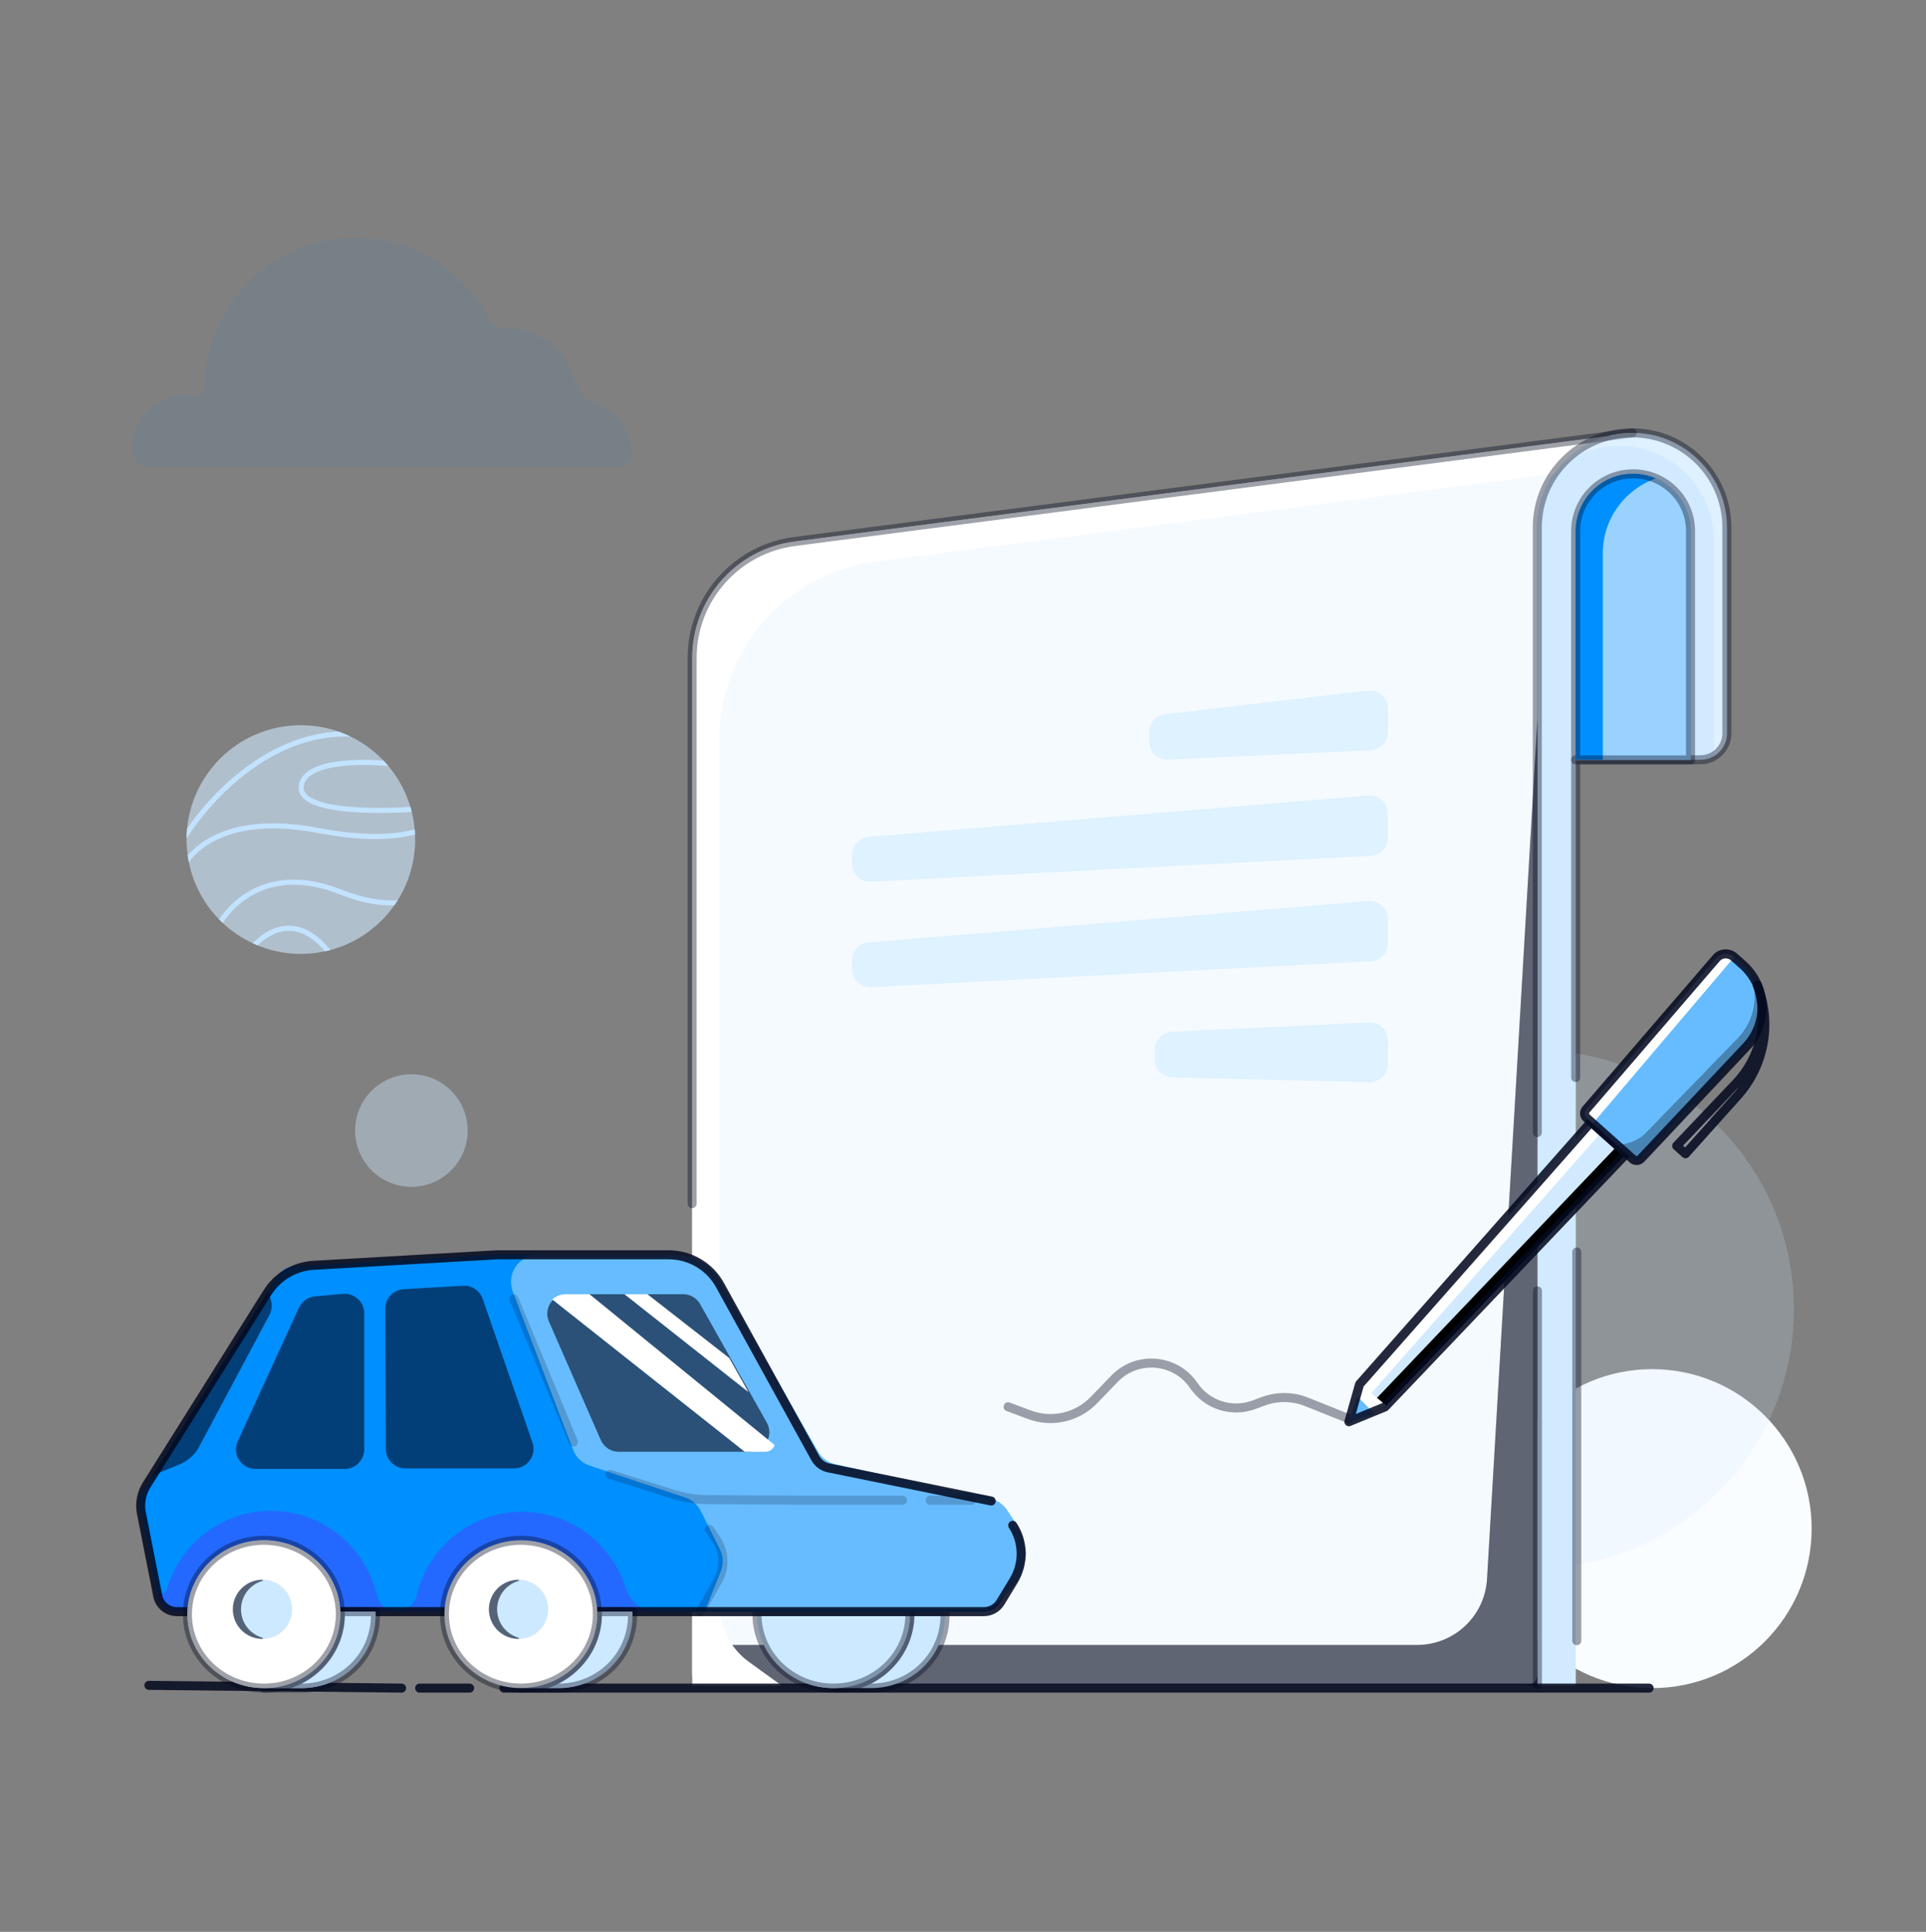 <svg width="320" height="321" viewBox="0 0 320 321" fill="none" xmlns="http://www.w3.org/2000/svg">
<rect x="0" y="0" width="320" height="321" fill="#808080" stroke="none"/>
<circle opacity="0.4" cx="68.353" cy="187.853" r="9.353" fill="#D1EAFF"/>
<circle cx="274.5" cy="254" r="26.5" fill="#FAFDFF"/>
<circle opacity="0.2" cx="255.026" cy="217.526" r="43.026" fill="#D1EAFF"/>
<path opacity="0.06" fill-rule="evenodd" clip-rule="evenodd" d="M105 75.5C105 76.679 103.94 77.5 102.76 77.5H24.634C23.362 77.5 22.178 76.7 22.048 75.435C22.016 75.128 22 74.816 22 74.5C22 69.529 26.029 65.5 31 65.5C31.535 65.5 32.06 65.547 32.57 65.636C33.282 65.762 34 65.224 34 64.5C34 50.693 45.193 39.5 59 39.5C68.599 39.5 76.934 44.91 81.124 52.847C81.676 53.894 82.816 54.5 84 54.5C89.602 54.5 94.308 58.339 95.63 63.53C96.038 65.136 97.38 66.451 98.946 66.993C102.47 68.213 105 71.561 105 75.5Z" fill="#008FFF"/>
<path d="M255.44 87.662V280.097H261.816V126.247H282.537C284.96 126.247 286.937 124.274 286.937 121.856V87.641C286.937 78.965 279.881 71.923 271.188 71.923C262.496 71.923 255.44 78.965 255.44 87.641V87.662Z" fill="#D1EAFF"/>
<path d="M255.44 87.662C255.44 78.987 262.496 71.944 271.189 71.944L132.024 89.975C122.29 91.226 115 99.52 115 109.32V278.097C115 279.202 115.895 280.097 117 280.097H253.44C254.545 280.097 255.44 279.202 255.44 278.097V87.662Z" fill="#F5FAFF"/>
<g style="mix-blend-mode:overlay">
<path d="M117.124 273.33V280.075H255.439V119.501L247.065 262.385C246.704 268.536 241.603 273.33 235.44 273.33H117.124Z" fill="#040A1F" fill-opacity="0.38"/>
<path d="M117.124 273.33V280.075H255.439V119.501L247.065 262.385C246.704 268.536 241.603 273.33 235.44 273.33H117.124Z" fill="#040A1F" fill-opacity="0.38"/>
</g>
<path d="M267.279 72.453L271.168 71.944C269.829 71.944 268.533 72.135 267.279 72.453Z" fill="white"/>
<path d="M119.505 122.874C119.505 107.899 130.642 95.235 145.54 93.305L258.267 78.711C260.392 75.657 263.58 73.408 267.299 72.454L132.045 89.975C122.311 91.226 115.021 99.52 115.021 109.32V280.097H129.898L124.415 276.131C121.354 273.903 119.527 270.34 119.527 266.564V122.874H119.505Z" fill="white"/>
<path d="M115 261.663V265.566" stroke="url(#paint0_linear_1802_41779)" stroke-width="1.5" stroke-linecap="round" stroke-linejoin="round"/>
<path d="M271.189 71.944L132.024 89.975C122.29 91.226 115 99.52 115 109.32V200" stroke="#040A1F" stroke-opacity="0.38" stroke-width="1.5" stroke-linecap="round" stroke-linejoin="round"/>
<path opacity="0.3" d="M278.671 73.832C276.439 72.623 273.889 71.944 271.168 71.944C270.594 71.944 270.021 71.987 269.447 72.05C269.255 72.05 269.085 72.114 268.894 72.135C268.512 72.199 268.15 72.241 267.768 72.326C267.555 72.369 267.343 72.432 267.151 72.496C266.833 72.581 266.493 72.665 266.174 72.772C265.961 72.835 265.749 72.92 265.536 73.005C265.239 73.111 264.941 73.238 264.644 73.387C264.431 73.472 264.24 73.578 264.027 73.684C263.73 73.832 263.453 73.981 263.177 74.15C262.986 74.256 262.795 74.384 262.603 74.49C262.327 74.659 262.051 74.872 261.796 75.062C261.626 75.19 261.456 75.317 261.286 75.444C261.009 75.678 260.733 75.911 260.478 76.165C260.35 76.293 260.202 76.399 260.074 76.526C259.692 76.887 259.33 77.29 258.99 77.693C261.711 75.466 265.196 74.108 269 74.108C277.693 74.108 284.749 81.15 284.749 89.826V125.653C286.024 124.889 286.874 123.511 286.874 121.92V87.705C286.874 81.744 283.537 76.547 278.628 73.896L278.671 73.832Z" fill="white"/>
<path d="M261.795 179.043V126.247H282.517C284.939 126.247 286.916 124.274 286.916 121.856V87.641C286.916 78.965 279.86 71.923 271.167 71.923C262.475 71.923 255.419 78.965 255.419 87.641V188.192" stroke="#040A1F" stroke-opacity="0.38" stroke-width="1.5" stroke-linecap="round" stroke-linejoin="round"/>
<path d="M255.44 214.491V280.007" stroke="#040A1F" stroke-opacity="0.38" stroke-width="1.5" stroke-linecap="round" stroke-linejoin="round"/>
<path d="M261.975 208.031V272.625" stroke="#040A1F" stroke-opacity="0.38" stroke-width="1.5" stroke-linecap="round" stroke-linejoin="round"/>
<path d="M271.337 78.732C276.608 78.732 280.88 82.996 280.88 88.257V126.268H261.794V88.257C261.794 82.996 266.066 78.732 271.337 78.732Z" fill="#90ADF0"/>
<path d="M271.337 78.732C276.608 78.732 280.88 82.996 280.88 88.257V126.268H261.794V88.257C261.794 82.996 266.066 78.732 271.337 78.732Z" fill="#99D2FF"/>
<path d="M266.3 91.926C266.3 86.199 269.977 81.32 275.099 79.496C273.951 79.008 272.676 78.711 271.337 78.711C266.066 78.711 261.794 82.975 261.794 88.235V126.247H266.3V91.926Z" fill="#008FFF"/>
<path d="M271.337 78.732C276.608 78.732 280.88 82.996 280.88 88.257V126.268H261.794V88.257C261.794 82.996 266.066 78.732 271.337 78.732Z" stroke="#040A1F" stroke-opacity="0.38" stroke-width="1.5" stroke-linecap="round" stroke-linejoin="round"/>
<path d="M224.105 235.742L217.083 232.933C214.777 232.011 212.211 231.979 209.883 232.845L208.347 233.416C204.674 234.781 200.543 233.462 198.342 230.219V230.219C195.309 225.75 188.934 225.202 185.182 229.087L181.735 232.657C178.968 235.522 174.766 236.472 171.036 235.076L167.487 233.748" stroke="#040A1F" stroke-opacity="0.38" stroke-width="1.5" stroke-linecap="round" stroke-linejoin="round"/>
<path d="M270.238 191.672L230.115 233.769L224.119 236.239L225.889 230.008L264.356 186.429L270.238 191.672Z" fill="#D1EAFF"/>
<g style="mix-blend-mode:overlay">
<path d="M268.753 190.344L225.566 235.651L230.115 233.771L270.238 191.674L268.753 190.344Z" fill="black"/>
</g>
<path d="M226.27 233.257L265.746 188.5L269.819 192.128L270.238 191.672L264.356 186.429L225.889 230.008L224.119 236.239L225.585 235.65L226.27 233.257Z" fill="white"/>
<path d="M230.305 233.542L230.115 233.77L224.119 236.24L225.889 230.009L225.984 229.914L230.305 233.542Z" fill="white"/>
<path d="M228.433 234.965L224.119 236.238L225.51 232.042L228.433 234.965Z" fill="#66BCFF"/>
<path d="M270.238 191.672L230.115 233.769L224.119 236.239L225.889 230.008L264.356 186.429L270.238 191.672Z" stroke="#040A1F" stroke-opacity="0.87" stroke-width="1.5" stroke-linecap="round" stroke-linejoin="round"/>
<path d="M288.13 159.036L289.577 160.328C293.555 163.88 293.821 170.016 290.167 173.891L272.637 192.527C272.275 192.907 271.666 192.945 271.266 192.584L263.596 185.746C263.196 185.385 263.158 184.777 263.5 184.378L285.142 159.226C285.903 158.333 287.254 158.257 288.13 159.036Z" fill="#90ADF0"/>
<path d="M288.13 159.036L289.577 160.328C293.555 163.88 293.821 170.016 290.167 173.891L272.637 192.527C272.275 192.907 271.666 192.945 271.266 192.584L263.596 185.746C263.196 185.385 263.158 184.777 263.5 184.378L285.142 159.226C285.903 158.333 287.254 158.257 288.13 159.036Z" fill="#66BCFF"/>
<g style="mix-blend-mode:overlay" opacity="0.3">
<path d="M290.793 161.658C292.221 165.229 291.611 169.446 288.794 172.429L273.51 188.177C272.673 189.051 271.588 189.659 270.427 189.944L268.771 190.343L271.264 192.566C271.664 192.927 272.273 192.889 272.635 192.509L290.165 173.873C293.401 170.434 293.553 165.267 290.793 161.639V161.658Z" fill="black"/>
</g>
<path d="M288.13 159.036L264.642 186.676L263.596 185.746C263.196 185.385 263.158 184.777 263.5 184.378L285.142 159.226C285.903 158.333 287.254 158.257 288.13 159.036Z" fill="white"/>
<path d="M288.13 159.036L289.577 160.328C293.555 163.88 293.821 170.016 290.167 173.891L272.637 192.527C272.275 192.907 271.666 192.945 271.266 192.584L263.596 185.746C263.196 185.385 263.158 184.777 263.5 184.378L285.142 159.226C285.903 158.333 287.254 158.257 288.13 159.036V159.036Z" stroke="#040A1F" stroke-opacity="0.87" stroke-width="1.5" stroke-linecap="round" stroke-linejoin="round"/>
<path d="M291.975 163.67C293.954 169.331 292.603 175.619 288.473 179.97L278.575 190.399L280.041 191.71L288.701 182.04C293.193 177.025 294.449 169.92 291.956 163.67" stroke="#040A1F" stroke-opacity="0.87" stroke-width="1.5" stroke-linecap="round" stroke-linejoin="round"/>
<path opacity="0.7" d="M190.921 121.655C190.921 120.133 192.062 118.851 193.575 118.675L227.254 114.759C229.036 114.552 230.601 115.945 230.601 117.739V121.657C230.601 123.26 229.341 124.579 227.74 124.654L194.061 126.22C192.351 126.3 190.921 124.935 190.921 123.223V121.655Z" fill="#D5EEFF"/>
<path opacity="0.7" d="M141.553 142.047C141.553 140.486 142.75 139.186 144.305 139.057L227.353 132.172C229.101 132.027 230.6 133.407 230.6 135.162V139.205C230.6 140.801 229.35 142.118 227.756 142.201L144.708 146.504C142.993 146.593 141.553 145.226 141.553 143.508V142.047Z" fill="#D5EEFF"/>
<path opacity="0.7" d="M141.553 159.579C141.553 158.019 142.75 156.719 144.305 156.59L227.353 149.705C229.101 149.56 230.6 150.94 230.6 152.695V156.737C230.6 158.334 229.35 159.651 227.756 159.733L144.708 164.036C142.993 164.125 141.553 162.758 141.553 161.04V159.579Z" fill="#D5EEFF"/>
<path opacity="0.7" d="M191.844 174.442C191.844 172.841 193.102 171.522 194.701 171.446L227.458 169.886C229.169 169.805 230.6 171.17 230.6 172.883V176.815C230.6 178.499 229.213 179.854 227.529 179.814L194.773 179.034C193.144 178.995 191.844 177.664 191.844 176.035V174.442Z" fill="#D5EEFF"/>
<path opacity="0.6" d="M68.901 137.845C69.816 148.298 62.089 157.513 51.643 158.427C41.197 159.341 31.988 151.608 31.073 141.155C30.159 130.702 37.886 121.487 48.331 120.573C58.777 119.659 67.987 127.392 68.901 137.845Z" fill="#D1EAFF"/>
<path d="M68.956 138.669C68.943 138.395 68.925 138.12 68.901 137.845C68.9 137.833 68.899 137.821 68.898 137.81C65.525 138.733 60.4 138.998 52.896 137.568C40.788 135.26 34.182 138.616 31.185 142.138C31.238 142.517 31.302 142.892 31.376 143.263C33.885 139.843 40.149 135.998 52.738 138.397C60.202 139.82 65.42 139.6 68.956 138.669Z" fill="#C2E3FF"/>
<path d="M66.091 149.567C63.592 149.761 60.536 149.312 56.834 147.848C50.059 145.168 44.91 145.993 41.232 148.171C39.139 149.411 37.539 151.08 36.39 152.759C36.59 152.963 36.794 153.164 37.003 153.359C38.094 151.731 39.635 150.099 41.662 148.898C45.091 146.867 49.963 146.038 56.524 148.633C60.019 150.015 62.995 150.531 65.508 150.445C65.71 150.158 65.905 149.866 66.091 149.567Z" fill="#C2E3FF"/>
<path d="M54.919 157.85C53.469 156.083 52.023 154.966 50.605 154.367C48.865 153.63 47.203 153.687 45.702 154.226C44.301 154.73 43.045 155.651 41.979 156.728C42.254 156.856 42.531 156.978 42.812 157.093C43.75 156.191 44.822 155.44 45.987 155.021C47.306 154.547 48.748 154.497 50.276 155.144C51.457 155.644 52.71 156.568 54.003 158.071C54.311 158.005 54.617 157.931 54.919 157.85Z" fill="#C2E3FF"/>
<path d="M68.187 134.075C68.268 134.35 68.343 134.627 68.413 134.907C65.078 135.129 60.744 135.204 57.104 134.802C55.004 134.57 53.095 134.175 51.739 133.535C51.06 133.214 50.489 132.818 50.108 132.321C49.718 131.812 49.541 131.213 49.635 130.538C49.818 129.236 50.717 128.32 51.933 127.691C53.144 127.064 54.725 126.689 56.412 126.481C58.793 126.186 61.45 126.216 63.719 126.379C64.001 126.675 64.274 126.979 64.537 127.293C62.138 127.075 59.143 126.994 56.515 127.319C54.871 127.522 53.404 127.88 52.321 128.441C51.242 128.999 50.601 129.725 50.471 130.655C50.409 131.095 50.519 131.469 50.778 131.807C51.046 132.158 51.487 132.482 52.099 132.771C53.327 133.351 55.123 133.734 57.196 133.963C60.711 134.351 64.907 134.287 68.187 134.075Z" fill="#C2E3FF"/>
<path d="M56.249 121.56C56.937 121.801 57.608 122.08 58.259 122.396C52.544 122.164 47.355 124.157 42.967 127.054C37.541 130.635 33.369 135.582 31.001 139.335C31.005 138.776 31.034 138.221 31.086 137.673C33.59 134.032 37.526 129.634 42.502 126.349C46.476 123.726 51.129 121.804 56.249 121.56Z" fill="#C2E3FF"/>
<path d="M24.74 280.038L66.725 280.5" stroke="#040A1F" stroke-opacity="0.87" stroke-width="1.5" stroke-linecap="round" stroke-linejoin="round"/>
<path d="M69.725 280.5H78.022" stroke="#040A1F" stroke-opacity="0.87" stroke-width="1.5" stroke-linecap="round" stroke-linejoin="round"/>
<path d="M274 280.5H83.725" stroke="#040A1F" stroke-opacity="0.87" stroke-width="1.5" stroke-linecap="round" stroke-linejoin="round"/>
<path fill-rule="evenodd" clip-rule="evenodd" d="M157.002 267.792H151.169C151.174 267.934 151.176 268.076 151.176 268.219C151.176 274.931 145.607 280.385 138.692 280.499L144.734 280.498C151.517 280.498 157.016 275.164 157.016 268.381C157.016 268.184 157.011 267.988 157.002 267.792Z" fill="#CCE9FF"/>
<path d="M157.002 267.792V267.042C157.403 267.042 157.733 267.357 157.751 267.757L157.002 267.792ZM151.169 267.792L150.419 267.819C150.412 267.616 150.488 267.418 150.629 267.272C150.771 267.125 150.965 267.042 151.169 267.042V267.792ZM138.692 280.499L138.692 281.249C138.28 281.249 137.945 280.917 137.942 280.506C137.938 280.094 138.268 279.756 138.679 279.749L138.692 280.499ZM144.734 280.498L144.734 279.748H144.734V280.498ZM157.002 268.542H151.169V267.042H157.002V268.542ZM151.918 267.766C151.924 267.916 151.926 268.067 151.926 268.219H150.426C150.426 268.085 150.424 267.952 150.419 267.819L151.918 267.766ZM151.926 268.219C151.926 275.364 146.004 281.129 138.704 281.249L138.679 279.749C145.209 279.642 150.426 274.498 150.426 268.219H151.926ZM138.692 279.749L144.734 279.748L144.734 281.248L138.692 281.249L138.692 279.749ZM144.734 279.748C151.116 279.748 156.266 274.737 156.266 268.381H157.766C157.766 275.592 151.918 281.248 144.734 281.248V279.748ZM156.266 268.381C156.266 268.196 156.262 268.011 156.253 267.828L157.751 267.757C157.761 267.964 157.766 268.172 157.766 268.381H156.266Z" fill="#040A1F" fill-opacity="0.38"/>
<path fill-rule="evenodd" clip-rule="evenodd" d="M151.173 267.792H125.776C125.772 267.934 125.769 268.075 125.769 268.218C125.769 275.001 131.458 280.5 138.475 280.5C145.492 280.5 151.18 275.001 151.18 268.218C151.18 268.075 151.178 267.934 151.173 267.792Z" fill="#EBF1FF"/>
<path fill-rule="evenodd" clip-rule="evenodd" d="M151.173 267.792H125.776C125.772 267.934 125.769 268.075 125.769 268.218C125.769 275.001 131.458 280.5 138.475 280.5C145.492 280.5 151.18 275.001 151.18 268.218C151.18 268.075 151.178 267.934 151.173 267.792Z" fill="#CCE9FF"/>
<path d="M151.173 267.792V267.042C151.577 267.042 151.908 267.362 151.922 267.766L151.173 267.792ZM125.776 267.792L125.027 267.766C125.041 267.362 125.373 267.042 125.776 267.042V267.792ZM151.173 268.542H125.776V267.042H151.173V268.542ZM126.526 267.819C126.521 267.951 126.519 268.084 126.519 268.218H125.019C125.019 268.067 125.022 267.916 125.027 267.766L126.526 267.819ZM126.519 268.218C126.519 274.563 131.848 279.75 138.475 279.75V281.25C131.067 281.25 125.019 275.439 125.019 268.218H126.519ZM138.475 279.75C145.102 279.75 150.43 274.563 150.43 268.218H151.93C151.93 275.439 145.882 281.25 138.475 281.25V279.75ZM150.43 268.218C150.43 268.084 150.428 267.951 150.423 267.819L151.922 267.766C151.928 267.916 151.93 268.067 151.93 268.218H150.43Z" fill="#040A1F" fill-opacity="0.38"/>
<path d="M119.203 212.764L135.452 242.26C135.922 243.114 136.752 243.711 137.711 243.886L163.918 248.663C164.792 248.822 165.562 249.333 166.049 250.076L167.872 252.86C169.925 255.995 169.995 260.031 168.051 263.235L166.233 266.232C165.646 267.201 164.594 267.793 163.461 267.793H29.391C27.842 267.793 26.509 266.697 26.209 265.178L23.249 250.175C23.089 249.364 23.245 248.522 23.684 247.822L46.209 211.95C46.767 211.061 47.721 210.497 48.769 210.437L82.57 208.5H111.985C114.988 208.5 117.754 210.134 119.203 212.764Z" fill="#2469FF"/>
<path fill-rule="evenodd" clip-rule="evenodd" d="M119.561 213.416L135.163 241.737C135.816 242.922 136.967 243.75 138.298 243.993L163.386 248.566C164.599 248.787 165.668 249.496 166.344 250.528L169.677 255.618C170.627 257.068 170.659 258.934 169.76 260.417L166.6 265.626C165.784 266.971 164.325 267.793 162.752 267.793H108.872C106.522 267.793 104.626 265.953 103.91 263.715C101.588 256.461 94.789 251.209 86.764 251.209C78.298 251.209 71.196 257.055 69.276 264.93C68.888 266.521 67.556 267.793 65.918 267.793C64.27 267.793 62.932 266.504 62.554 264.9C60.682 256.957 53.548 251.044 45.033 251.044C36.884 251.044 29.999 256.46 27.783 263.889C27.475 264.922 26.218 265.221 26.009 264.164L23.345 250.664C23.123 249.539 23.339 248.371 23.949 247.4L45.863 212.5C46.638 211.266 47.962 210.483 49.416 210.4L82.57 208.5H111.24C114.703 208.5 117.891 210.384 119.561 213.416Z" fill="#008FFF"/>
<path d="M89.4 208.5H112.3C115.351 208.5 118.167 210.134 119.68 212.783L135.881 241.134C136.51 242.235 137.575 243.02 138.812 243.295L164.558 249.016C165.691 249.268 166.682 249.947 167.326 250.913L168.775 253.087C171.155 256.657 170.685 261.41 167.651 264.443L166.005 266.09C165.161 266.934 164.016 267.408 162.823 267.408H117.233L119.755 261.102C120.233 259.909 120.177 258.568 119.602 257.419L116.43 251.075C115.897 250.008 114.961 249.196 113.829 248.819L97.984 243.537C96.704 243.11 95.682 242.131 95.202 240.87L85.195 214.602C84.073 211.657 86.248 208.5 89.4 208.5Z" fill="#66BCFF"/>
<g style="mix-blend-mode:overlay">
<path fill-rule="evenodd" clip-rule="evenodd" d="M44.54 214.604L44.983 215.933C45.264 216.777 45.186 217.7 44.768 218.485L33.088 240.384C32.374 241.722 31.215 242.767 29.81 243.339L25.36 245.149L44.54 214.604Z" fill="#040A1F" fill-opacity="0.6"/>
</g>
<path d="M164.686 249.408L137.665 243.909C136.733 243.719 135.93 243.129 135.471 242.296L119.627 213.534C117.916 210.429 114.651 208.5 111.106 208.5H82.57L52.111 210.245C48.966 210.426 46.103 212.117 44.429 214.785L24.368 246.733C23.489 248.133 23.178 249.815 23.498 251.437L26.209 265.178C26.509 266.697 27.842 267.793 29.391 267.793H163.461C164.594 267.793 165.646 267.201 166.233 266.232L168.418 262.63C170.137 259.796 170.075 256.225 168.259 253.452V253.452" stroke="#040A1F" stroke-opacity="0.87" stroke-width="1.5" stroke-linecap="round" stroke-linejoin="round"/>
<g style="mix-blend-mode:overlay">
<path d="M116.326 216.698L127.407 236.394C128.623 238.555 127.061 241.227 124.58 241.227H102.79C101.502 241.227 100.336 240.464 99.82 239.284L91.203 219.588C90.265 217.446 91.835 215.045 94.173 215.045H113.5C114.671 215.045 115.751 215.677 116.326 216.698Z" fill="#040A1F" fill-opacity="0.6"/>
</g>
<path fill-rule="evenodd" clip-rule="evenodd" d="M121.172 225.659L107.563 215.045H103.745L124.353 231.314L121.172 225.659Z" fill="white"/>
<path fill-rule="evenodd" clip-rule="evenodd" d="M91.761 215.92C92.33 215.384 93.1 215.045 93.978 215.045H97.945L128.701 240.105C128.494 240.734 127.911 241.226 127.158 241.226H123.727L91.761 215.92Z" fill="white"/>
<g style="mix-blend-mode:overlay">
<path d="M39.504 239.482L49.674 217.284C50.158 216.225 51.174 215.508 52.334 215.404L56.984 214.989C58.881 214.82 60.515 216.315 60.515 218.219V240.833C60.515 242.624 59.063 244.076 57.272 244.076H42.452C40.089 244.076 38.52 241.63 39.504 239.482Z" fill="#040A1F" fill-opacity="0.6"/>
</g>
<g style="mix-blend-mode:overlay">
<path d="M80.2 215.819L88.465 239.69C89.194 241.796 87.629 243.993 85.4 243.993H67.35C65.564 243.993 64.114 242.55 64.107 240.764L64.012 217.469C64.005 215.746 65.347 214.318 67.067 214.218L76.947 213.643C78.396 213.558 79.725 214.447 80.2 215.819Z" fill="#040A1F" fill-opacity="0.6"/>
</g>
<path opacity="0.5" d="M101.347 244.983L105.764 246.374L111.806 248.278C113.657 248.861 115.585 249.164 117.526 249.176L133.916 249.283H147.665H149.96M85.39 215.835L95.281 239.626M161.414 249.283H154.54" stroke="#040A1F" stroke-opacity="0.38" stroke-width="1.5" stroke-linecap="round" stroke-linejoin="round"/>
<path opacity="0.5" d="M116.359 267.792L119.277 262.624C120.49 260.476 120.379 257.826 118.992 255.787L117.869 254.137" stroke="#040A1F" stroke-opacity="0.38" stroke-width="1.5" stroke-linecap="round" stroke-linejoin="round"/>
<path fill-rule="evenodd" clip-rule="evenodd" d="M105.079 267.793H99.246C99.251 267.935 99.253 268.077 99.253 268.22C99.253 274.939 93.671 280.398 86.744 280.5L92.811 280.499C99.594 280.499 105.093 275.165 105.093 268.382C105.093 268.185 105.088 267.988 105.079 267.793Z" fill="#ADC7FF"/>
<path fill-rule="evenodd" clip-rule="evenodd" d="M105.079 267.793H99.246C99.251 267.935 99.253 268.077 99.253 268.22C99.253 274.939 93.671 280.398 86.744 280.5L92.811 280.499C99.594 280.499 105.093 275.165 105.093 268.382C105.093 268.185 105.088 267.988 105.079 267.793Z" fill="#CCE9FF"/>
<path d="M105.079 267.793V267.043C105.479 267.043 105.809 267.358 105.828 267.758L105.079 267.793ZM99.246 267.793L98.496 267.819C98.489 267.616 98.564 267.418 98.706 267.272C98.847 267.126 99.042 267.043 99.246 267.043V267.793ZM86.744 280.5L86.745 281.25C86.332 281.25 85.998 280.918 85.994 280.506C85.991 280.094 86.321 279.756 86.733 279.75L86.744 280.5ZM92.811 280.499L92.811 279.749H92.811V280.499ZM105.079 268.543H99.246V267.043H105.079V268.543ZM99.995 267.767C100 267.917 100.003 268.068 100.003 268.22H98.503C98.503 268.086 98.501 267.952 98.496 267.819L99.995 267.767ZM100.003 268.22C100.003 275.373 94.067 281.143 86.755 281.25L86.733 279.75C93.274 279.654 98.503 274.505 98.503 268.22H100.003ZM86.744 279.75L92.811 279.749L92.811 281.249L86.745 281.25L86.744 279.75ZM92.811 279.749C99.193 279.749 104.343 274.738 104.343 268.382H105.843C105.843 275.593 99.995 281.249 92.811 281.249V279.749ZM104.343 268.382C104.343 268.196 104.338 268.012 104.33 267.828L105.828 267.758C105.838 267.965 105.843 268.173 105.843 268.382H104.343Z" fill="#040A1F" fill-opacity="0.38"/>
<path fill-rule="evenodd" clip-rule="evenodd" d="M62.371 267.792H56.538C56.543 267.934 56.545 268.075 56.545 268.218C56.545 275 50.858 280.498 43.843 280.5V280.5L50.103 280.498C56.886 280.498 62.385 275.165 62.385 268.382C62.385 268.184 62.38 267.988 62.371 267.792Z" fill="#B3B8BC"/>
<path fill-rule="evenodd" clip-rule="evenodd" d="M62.371 267.792H56.538C56.543 267.934 56.545 268.075 56.545 268.218C56.545 275 50.858 280.498 43.843 280.5V280.5L50.103 280.498C56.886 280.498 62.385 275.165 62.385 268.382C62.385 268.184 62.38 267.988 62.371 267.792Z" fill="#ADC7FF"/>
<path fill-rule="evenodd" clip-rule="evenodd" d="M62.371 267.792H56.538C56.543 267.934 56.545 268.075 56.545 268.218C56.545 275 50.858 280.498 43.843 280.5V280.5L50.103 280.498C56.886 280.498 62.385 275.165 62.385 268.382C62.385 268.184 62.38 267.988 62.371 267.792Z" fill="#CCE9FF"/>
<path d="M62.371 267.792V267.042C62.772 267.042 63.102 267.357 63.12 267.757L62.371 267.792ZM56.538 267.792L55.788 267.819C55.781 267.615 55.857 267.418 55.998 267.272C56.139 267.125 56.334 267.042 56.538 267.042V267.792ZM43.843 280.5H43.093C43.093 280.086 43.429 279.75 43.843 279.75L43.843 280.5ZM43.843 280.5L43.843 281.25C43.644 281.25 43.453 281.171 43.313 281.03C43.172 280.89 43.093 280.699 43.093 280.5H43.843ZM50.103 280.498L50.103 279.748H50.103V280.498ZM62.371 268.542H56.538V267.042H62.371V268.542ZM57.287 267.766C57.292 267.916 57.295 268.067 57.295 268.218H55.795C55.795 268.084 55.793 267.951 55.788 267.819L57.287 267.766ZM57.295 268.218C57.295 275.438 51.249 281.248 43.843 281.25L43.843 279.75C50.468 279.748 55.795 274.562 55.795 268.218H57.295ZM44.593 280.5V280.5H43.093V280.5H44.593ZM43.843 279.75L50.103 279.748L50.103 281.248L43.843 281.25L43.843 279.75ZM50.103 279.748C56.485 279.748 61.635 274.737 61.635 268.382H63.135C63.135 275.592 57.287 281.248 50.103 281.248V279.748ZM61.635 268.382C61.635 268.196 61.631 268.011 61.622 267.828L63.12 267.757C63.13 267.964 63.135 268.172 63.135 268.382H61.635Z" fill="#040A1F" fill-opacity="0.38"/>
<path d="M73.841 268.216C73.841 274.999 79.53 280.498 86.547 280.498C93.564 280.498 99.252 274.999 99.252 268.216C99.252 261.433 93.564 255.934 86.547 255.934C79.53 255.934 73.841 261.433 73.841 268.216Z" fill="white"/>
<path d="M74.591 268.216C74.591 274.561 79.92 279.748 86.547 279.748V281.248C79.14 281.248 73.091 275.437 73.091 268.216H74.591ZM86.547 279.748C93.174 279.748 98.502 274.561 98.502 268.216H100.002C100.002 275.437 93.954 281.248 86.547 281.248V279.748ZM98.502 268.216C98.502 261.871 93.174 256.684 86.547 256.684V255.184C93.954 255.184 100.002 260.995 100.002 268.216H98.502ZM86.547 256.684C79.92 256.684 74.591 261.871 74.591 268.216H73.091C73.091 260.995 79.14 255.184 86.547 255.184V256.684Z" fill="#040A1F" fill-opacity="0.38"/>
<path d="M81.234 267.408C81.234 270.119 83.432 272.316 86.143 272.316C88.854 272.316 91.052 270.119 91.052 267.408C91.052 264.696 88.854 262.499 86.143 262.499C83.432 262.499 81.234 264.696 81.234 267.408Z" fill="#D9D9D9"/>
<path d="M81.234 267.408C81.234 270.119 83.432 272.316 86.143 272.316C88.854 272.316 91.052 270.119 91.052 267.408C91.052 264.696 88.854 262.499 86.143 262.499C83.432 262.499 81.234 264.696 81.234 267.408Z" fill="#EBF1FF"/>
<path d="M81.234 267.408C81.234 270.119 83.432 272.316 86.143 272.316C88.854 272.316 91.052 270.119 91.052 267.408C91.052 264.696 88.854 262.499 86.143 262.499C83.432 262.499 81.234 264.696 81.234 267.408Z" fill="#CCE9FF"/>
<g style="mix-blend-mode:overlay">
<path fill-rule="evenodd" clip-rule="evenodd" d="M86.144 272.317C86.254 272.317 86.262 272.16 86.157 272.13C84.101 271.544 82.596 269.652 82.596 267.408C82.596 265.164 84.101 263.272 86.157 262.686C86.262 262.656 86.254 262.499 86.144 262.499C83.433 262.499 81.235 264.697 81.235 267.408C81.235 270.119 83.433 272.317 86.144 272.317Z" fill="#040A1F" fill-opacity="0.6"/>
</g>
<path d="M31.137 268.218C31.137 275.001 36.825 280.5 43.843 280.5C50.86 280.5 56.548 275.001 56.548 268.218C56.548 261.435 50.86 255.936 43.843 255.936C36.825 255.936 31.137 261.435 31.137 268.218Z" fill="white"/>
<path d="M31.137 268.218C31.137 275.001 36.825 280.5 43.843 280.5C50.86 280.5 56.548 275.001 56.548 268.218C56.548 261.435 50.86 255.936 43.843 255.936C36.825 255.936 31.137 261.435 31.137 268.218Z" fill="white"/>
<path d="M38.69 267.408C38.69 270.119 40.887 272.316 43.599 272.316C46.31 272.316 48.508 270.119 48.508 267.408C48.508 264.696 46.31 262.499 43.599 262.499C40.887 262.499 38.69 264.696 38.69 267.408Z" fill="#D9D9D9"/>
<path d="M38.69 267.408C38.69 270.119 40.887 272.316 43.599 272.316C46.31 272.316 48.508 270.119 48.508 267.408C48.508 264.696 46.31 262.499 43.599 262.499C40.887 262.499 38.69 264.696 38.69 267.408Z" fill="#EBF1FF"/>
<path d="M38.69 267.408C38.69 270.119 40.887 272.316 43.599 272.316C46.31 272.316 48.508 270.119 48.508 267.408C48.508 264.696 46.31 262.499 43.599 262.499C40.887 262.499 38.69 264.696 38.69 267.408Z" fill="#CCE9FF"/>
<g style="mix-blend-mode:overlay">
<path fill-rule="evenodd" clip-rule="evenodd" d="M43.598 272.316C43.707 272.316 43.716 272.16 43.611 272.13C41.552 271.546 40.044 269.653 40.044 267.407C40.044 265.161 41.552 263.268 43.611 262.684C43.716 262.654 43.707 262.498 43.598 262.498C40.887 262.498 38.689 264.696 38.689 267.407C38.689 270.118 40.887 272.316 43.598 272.316Z" fill="#040A1F" fill-opacity="0.6"/>
</g>
<path d="M31.887 268.218C31.887 274.563 37.215 279.75 43.843 279.75V281.25C36.435 281.25 30.387 275.439 30.387 268.218H31.887ZM43.843 279.75C50.47 279.75 55.798 274.563 55.798 268.218H57.298C57.298 275.439 51.25 281.25 43.843 281.25V279.75ZM55.798 268.218C55.798 261.873 50.47 256.686 43.843 256.686V255.186C51.25 255.186 57.298 260.997 57.298 268.218H55.798ZM43.843 256.686C37.215 256.686 31.887 261.873 31.887 268.218H30.387C30.387 260.997 36.435 255.186 43.843 255.186V256.686Z" fill="#040A1F" fill-opacity="0.38"/>
<defs>
<linearGradient id="paint0_linear_1802_41779" x1="-nan" y1="-nan" x2="-nan" y2="-nan" gradientUnits="userSpaceOnUse">
<stop stop-color="#1B217C"/>
<stop offset="1" stop-color="#1B217C" stop-opacity="0"/>
</linearGradient>
</defs>
</svg>
